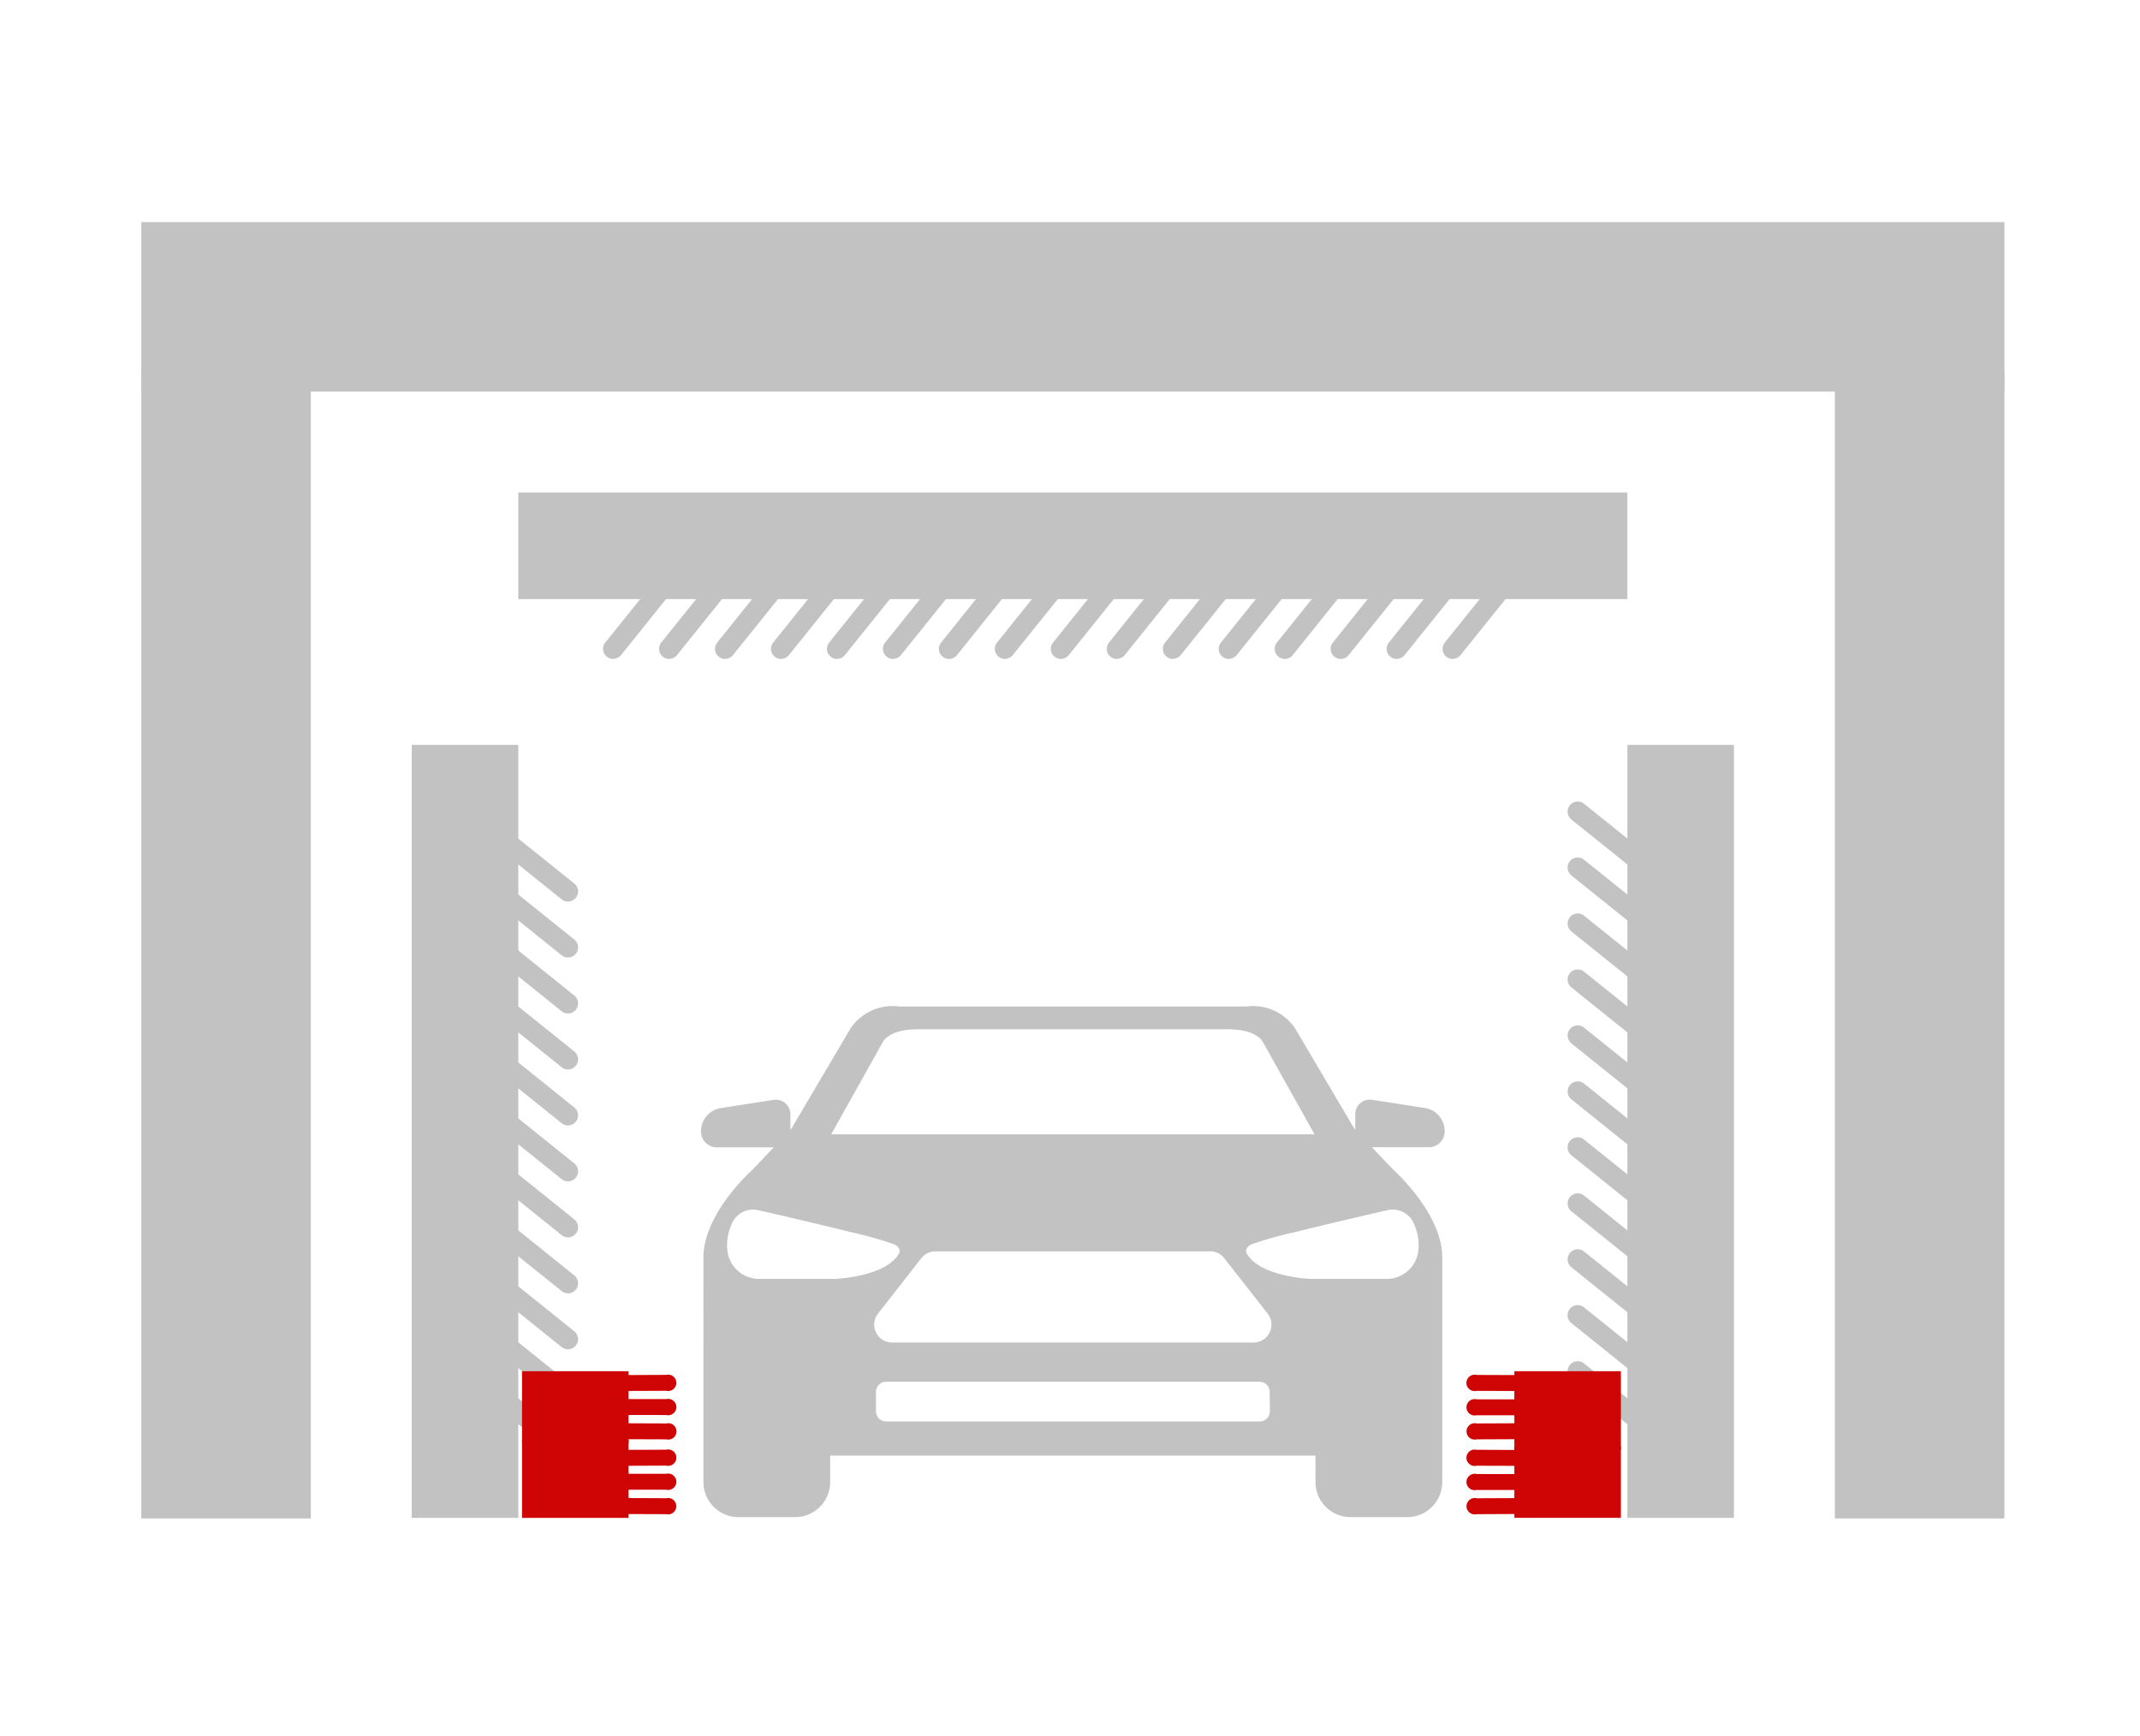 <svg xmlns="http://www.w3.org/2000/svg" xmlns:xlink="http://www.w3.org/1999/xlink" width="106" height="86" viewBox="0 0 106 86">
  <defs>
    <clipPath id="clip-path">
      <rect id="사각형_48162" data-name="사각형 48162" width="92.282" height="64.212" transform="translate(0 0)" fill="none"/>
    </clipPath>
  </defs>
  <g id="그룹_27237" data-name="그룹 27237" transform="translate(14861 14153)">
    <g id="그룹_27240" data-name="그룹 27240" transform="translate(-14854 -14142)">
      <g id="그룹_27239" data-name="그룹 27239" clip-path="url(#clip-path)">
        <path id="패스_35050" data-name="패스 35050" d="M61.989,46.915l-1.037-1.09h2.825a.78.78,0,0,0,.779-.743,1.157,1.157,0,0,0-.977-1.2l-2.617-.408a.722.722,0,0,0-.833.713v.77l-.038-.04-2.944-4.985a2.515,2.515,0,0,0-2.411-1.078H37.546a2.515,2.515,0,0,0-2.412,1.078L32.19,44.921l-.038.04v-.77a.722.722,0,0,0-.833-.713l-2.617.408a1.156,1.156,0,0,0-.976,1.2.779.779,0,0,0,.779.743h2.824l-1.037,1.09s-2.45,2.162-2.45,4.365V62.407a1.74,1.74,0,0,0,1.74,1.74h2.8a1.74,1.74,0,0,0,1.739-1.74V61.1H58.16v1.307a1.74,1.74,0,0,0,1.74,1.74h2.8a1.74,1.74,0,0,0,1.739-1.74V51.28c0-2.2-2.45-4.365-2.45-4.365m-25.261-6.3h0l.018-.032c.078-.126.452-.6,1.7-.6H53.837c1.246,0,1.62.47,1.7.6l.018.032,2.559,4.571H34.169Zm-2.9,11.732H30.6a1.583,1.583,0,0,1-1.568-1.372l0-.013a2.512,2.512,0,0,1,.216-1.344,1.14,1.14,0,0,1,1.355-.665s2.571.585,4.538,1.075a19.118,19.118,0,0,1,2.175.613c.265.15.269.319.222.439l-.107.158c-.792,1.03-3.079,1.109-3.079,1.109ZM55.9,58.907a.5.5,0,0,1-.5.5H36.89a.5.5,0,0,1-.5-.5V57.94a.5.5,0,0,1,.5-.5h18.5a.5.5,0,0,1,.5.5ZM55.09,55.5h-17.9a.889.889,0,0,1-.7-1.436l.515-.657.375-.479,1.26-1.61a.892.892,0,0,1,.653-.338l.047,0h13.6l.048,0a.891.891,0,0,1,.652.338l1.261,1.61.374.479.515.657a.889.889,0,0,1-.7,1.436m7.947-5.882h0a2.512,2.512,0,0,1,.216,1.344l0,.013a1.583,1.583,0,0,1-1.568,1.372H57.934s-2.288-.079-3.079-1.109l-.107-.158c-.048-.12-.044-.289.221-.439a19.118,19.118,0,0,1,2.175-.613c1.967-.49,4.538-1.075,4.538-1.075a1.14,1.14,0,0,1,1.355.665" fill="#c2c2c2"/>
        <rect id="사각형_48152" data-name="사각형 48152" width="92.282" height="8.396" transform="translate(0 0.001)" fill="#c2c2c2"/>
        <rect id="사각형_48153" data-name="사각형 48153" width="8.396" height="56.792" transform="translate(0 7.42)" fill="#c2c2c2"/>
        <rect id="사각형_48154" data-name="사각형 48154" width="8.396" height="56.792" transform="translate(83.886 7.42)" fill="#c2c2c2"/>
        <rect id="사각형_48155" data-name="사각형 48155" width="54.936" height="5.277" transform="translate(18.673 13.397)" fill="#c2c2c2"/>
        <path id="패스_35051" data-name="패스 35051" d="M23.372,21.639a.5.5,0,0,1-.39-.813L26.935,15.9a.5.5,0,1,1,.78.626l-3.953,4.921a.5.5,0,0,1-.39.187" fill="#c2c2c2"/>
        <path id="패스_35052" data-name="패스 35052" d="M26.145,21.639a.5.5,0,0,1-.39-.813L29.708,15.9a.5.5,0,1,1,.78.626l-3.953,4.921a.5.5,0,0,1-.39.187" fill="#c2c2c2"/>
        <path id="패스_35053" data-name="패스 35053" d="M28.917,21.639a.5.5,0,0,1-.39-.813L32.48,15.9a.5.5,0,1,1,.78.626l-3.953,4.921a.5.5,0,0,1-.39.187" fill="#c2c2c2"/>
        <path id="패스_35054" data-name="패스 35054" d="M31.689,21.639a.5.5,0,0,1-.39-.813L35.253,15.9a.5.5,0,1,1,.78.626l-3.954,4.921a.5.5,0,0,1-.39.187" fill="#c2c2c2"/>
        <path id="패스_35055" data-name="패스 35055" d="M34.461,21.639a.5.5,0,0,1-.39-.813L38.024,15.9a.5.5,0,1,1,.78.626l-3.953,4.921a.5.5,0,0,1-.39.187" fill="#c2c2c2"/>
        <path id="패스_35056" data-name="패스 35056" d="M37.234,21.639a.5.5,0,0,1-.39-.813L40.8,15.9a.5.5,0,1,1,.78.626l-3.953,4.921a.5.5,0,0,1-.39.187" fill="#c2c2c2"/>
        <path id="패스_35057" data-name="패스 35057" d="M40.006,21.639a.5.5,0,0,1-.39-.813L43.569,15.9a.5.5,0,1,1,.78.626L40.4,21.452a.5.5,0,0,1-.39.187" fill="#c2c2c2"/>
        <path id="패스_35058" data-name="패스 35058" d="M42.778,21.639a.5.5,0,0,1-.39-.813L46.341,15.9a.5.5,0,1,1,.78.626l-3.953,4.921a.5.5,0,0,1-.39.187" fill="#c2c2c2"/>
        <path id="패스_35059" data-name="패스 35059" d="M45.551,21.639a.5.5,0,0,1-.39-.813L49.114,15.9a.5.5,0,1,1,.78.626l-3.953,4.921a.5.5,0,0,1-.39.187" fill="#c2c2c2"/>
        <path id="패스_35060" data-name="패스 35060" d="M48.322,21.639a.5.5,0,0,1-.39-.813L51.885,15.9a.5.5,0,1,1,.78.626l-3.953,4.921a.5.5,0,0,1-.39.187" fill="#c2c2c2"/>
        <path id="패스_35061" data-name="패스 35061" d="M51.1,21.639a.5.5,0,0,1-.39-.813L54.658,15.9a.5.5,0,1,1,.78.626l-3.953,4.921a.5.5,0,0,1-.39.187" fill="#c2c2c2"/>
        <path id="패스_35062" data-name="패스 35062" d="M53.867,21.639a.5.5,0,0,1-.39-.813L57.43,15.9a.5.5,0,1,1,.78.626l-3.953,4.921a.5.5,0,0,1-.39.187" fill="#c2c2c2"/>
        <path id="패스_35063" data-name="패스 35063" d="M56.64,21.639a.5.5,0,0,1-.39-.813L60.2,15.9a.5.5,0,1,1,.78.626L57.03,21.452a.5.5,0,0,1-.39.187" fill="#c2c2c2"/>
        <path id="패스_35064" data-name="패스 35064" d="M59.412,21.639a.5.5,0,0,1-.39-.813L62.975,15.9a.5.5,0,1,1,.78.626L59.8,21.452a.5.5,0,0,1-.39.187" fill="#c2c2c2"/>
        <path id="패스_35065" data-name="패스 35065" d="M62.184,21.639a.5.5,0,0,1-.39-.813L65.748,15.9a.5.5,0,1,1,.78.626l-3.954,4.921a.5.5,0,0,1-.39.187" fill="#c2c2c2"/>
        <path id="패스_35066" data-name="패스 35066" d="M64.956,21.639a.5.5,0,0,1-.39-.813L68.519,15.9a.5.5,0,1,1,.78.626l-3.953,4.921a.5.5,0,0,1-.39.187" fill="#c2c2c2"/>
        <rect id="사각형_48156" data-name="사각형 48156" width="5.277" height="38.286" transform="translate(13.396 25.897)" fill="#c2c2c2"/>
        <rect id="사각형_48157" data-name="사각형 48157" width="5.277" height="38.286" transform="translate(73.609 25.897)" fill="#c2c2c2"/>
        <path id="패스_35067" data-name="패스 35067" d="M21.134,61.377a.5.5,0,0,1-.313-.11L15.9,57.314a.5.5,0,1,1,.627-.78l4.92,3.953a.5.5,0,0,1-.313.89" fill="#c2c2c2"/>
        <path id="패스_35068" data-name="패스 35068" d="M21.134,58.6a.5.5,0,0,1-.313-.11L15.9,54.541a.5.5,0,1,1,.627-.779l4.92,3.953a.5.5,0,0,1-.313.89" fill="#c2c2c2"/>
        <path id="패스_35069" data-name="패스 35069" d="M21.134,55.833a.5.5,0,0,1-.313-.11L15.9,51.77a.5.5,0,1,1,.627-.78l4.92,3.953a.5.5,0,0,1-.313.89" fill="#c2c2c2"/>
        <path id="패스_35070" data-name="패스 35070" d="M21.134,53.06a.5.5,0,0,1-.313-.11L15.9,49a.5.5,0,1,1,.627-.78l4.92,3.953a.5.5,0,0,1-.313.89" fill="#c2c2c2"/>
        <path id="패스_35071" data-name="패스 35071" d="M21.134,50.288a.5.5,0,0,1-.313-.11L15.9,46.224a.5.5,0,1,1,.627-.779l4.92,3.953a.5.5,0,0,1-.313.89" fill="#c2c2c2"/>
        <path id="패스_35072" data-name="패스 35072" d="M21.134,47.516a.5.5,0,0,1-.313-.11L15.9,43.453a.5.5,0,1,1,.627-.78l4.92,3.953a.5.5,0,0,1-.313.89" fill="#c2c2c2"/>
        <path id="패스_35073" data-name="패스 35073" d="M21.134,44.744a.5.5,0,0,1-.313-.11L15.9,40.681a.5.5,0,1,1,.627-.78l4.92,3.953a.5.5,0,0,1-.313.89" fill="#c2c2c2"/>
        <path id="패스_35074" data-name="패스 35074" d="M21.134,41.972a.5.5,0,0,1-.313-.11L15.9,37.909a.5.5,0,1,1,.627-.78l4.92,3.953a.5.5,0,0,1-.313.89" fill="#c2c2c2"/>
        <path id="패스_35075" data-name="패스 35075" d="M21.134,39.2a.5.5,0,0,1-.313-.11L15.9,35.136a.5.5,0,1,1,.627-.78l4.92,3.953a.5.5,0,0,1-.313.89" fill="#c2c2c2"/>
        <path id="패스_35076" data-name="패스 35076" d="M21.134,36.427a.5.5,0,0,1-.313-.11L15.9,32.363a.5.5,0,1,1,.627-.779l4.92,3.953a.5.5,0,0,1-.313.89" fill="#c2c2c2"/>
        <path id="패스_35077" data-name="패스 35077" d="M21.134,33.655a.5.5,0,0,1-.313-.11L15.9,29.592a.5.5,0,1,1,.627-.78l4.92,3.953a.5.5,0,0,1-.313.89" fill="#c2c2c2"/>
        <path id="패스_35078" data-name="패스 35078" d="M76.07,61.377a.5.5,0,0,1-.313-.11l-4.921-3.953a.5.5,0,1,1,.627-.78l4.919,3.953a.5.5,0,0,1-.312.89" fill="#c2c2c2"/>
        <path id="패스_35079" data-name="패스 35079" d="M76.07,58.6a.5.5,0,0,1-.313-.11l-4.921-3.954a.5.5,0,1,1,.627-.779l4.919,3.953a.5.5,0,0,1-.312.89" fill="#c2c2c2"/>
        <rect id="사각형_48158" data-name="사각형 48158" width="5.277" height="3.561" transform="translate(68.01 60.621)" fill="#cf0404"/>
        <path id="패스_35080" data-name="패스 35080" d="M72.764,61.533a.592.592,0,0,1-.314.086L66.138,61.6a.406.406,0,1,1,0-.789l6.312.024a.455.455,0,0,1,.5.4.368.368,0,0,1-.188.307" fill="#cf0404"/>
        <path id="패스_35081" data-name="패스 35081" d="M72.766,62.721a.6.6,0,0,1-.315.087L66.139,62.8a.406.406,0,1,1,0-.789l6.312.009a.455.455,0,0,1,.5.4.368.368,0,0,1-.186.307" fill="#cf0404"/>
        <path id="패스_35082" data-name="패스 35082" d="M72.768,63.883a.58.58,0,0,1-.313.088L66.143,64a.406.406,0,1,1,0-.789l6.313-.025a.458.458,0,0,1,.5.392.369.369,0,0,1-.185.308" fill="#cf0404"/>
        <rect id="사각형_48159" data-name="사각형 48159" width="5.277" height="3.888" transform="translate(68.01 56.918)" fill="#cf0404"/>
        <path id="패스_35083" data-name="패스 35083" d="M72.764,57.83a.592.592,0,0,1-.314.086l-6.312-.024a.406.406,0,1,1,0-.789l6.312.024a.455.455,0,0,1,.5.4.368.368,0,0,1-.188.307" fill="#cf0404"/>
        <path id="패스_35084" data-name="패스 35084" d="M72.766,59.018a.6.6,0,0,1-.315.087L66.139,59.1a.406.406,0,1,1,0-.789l6.312.009a.455.455,0,0,1,.5.395.368.368,0,0,1-.186.307" fill="#cf0404"/>
        <path id="패스_35085" data-name="패스 35085" d="M72.768,60.18a.58.58,0,0,1-.313.088l-6.312.026a.406.406,0,1,1,0-.789l6.313-.025a.458.458,0,0,1,.5.392.369.369,0,0,1-.185.308" fill="#cf0404"/>
        <rect id="사각형_48160" data-name="사각형 48160" width="5.277" height="3.561" transform="translate(18.858 56.919)" fill="#cf0404"/>
        <path id="패스_35086" data-name="패스 35086" d="M19.381,59.567a.592.592,0,0,1,.314-.086l6.312.024a.406.406,0,1,1,0,.789L19.69,60.27a.455.455,0,0,1-.5-.4.368.368,0,0,1,.188-.307" fill="#cf0404"/>
        <path id="패스_35087" data-name="패스 35087" d="M19.379,58.379a.592.592,0,0,1,.314-.087L26,58.3a.406.406,0,1,1,0,.789l-6.313-.009a.455.455,0,0,1-.5-.4.369.369,0,0,1,.187-.307" fill="#cf0404"/>
        <path id="패스_35088" data-name="패스 35088" d="M19.377,57.217a.58.58,0,0,1,.313-.088L26,57.1a.406.406,0,1,1,0,.789l-6.313.025a.458.458,0,0,1-.5-.392.369.369,0,0,1,.185-.308" fill="#cf0404"/>
        <rect id="사각형_48161" data-name="사각형 48161" width="5.277" height="3.888" transform="translate(18.858 60.295)" fill="#cf0404"/>
        <path id="패스_35089" data-name="패스 35089" d="M19.381,63.27a.592.592,0,0,1,.314-.086l6.312.024A.406.406,0,1,1,26,64l-6.312-.024a.455.455,0,0,1-.5-.4.368.368,0,0,1,.188-.307" fill="#cf0404"/>
        <path id="패스_35090" data-name="패스 35090" d="M19.379,62.082a.592.592,0,0,1,.314-.087L26,62a.406.406,0,1,1,0,.789l-6.313-.009a.455.455,0,0,1-.5-.4.369.369,0,0,1,.187-.307" fill="#cf0404"/>
        <path id="패스_35091" data-name="패스 35091" d="M19.377,60.92a.58.58,0,0,1,.313-.088L26,60.806a.406.406,0,1,1,0,.789l-6.313.025a.458.458,0,0,1-.5-.392.369.369,0,0,1,.185-.308" fill="#cf0404"/>
        <path id="패스_35092" data-name="패스 35092" d="M76.07,55.833a.5.5,0,0,1-.313-.11L70.836,51.77a.5.5,0,1,1,.627-.78l4.919,3.953a.5.5,0,0,1-.312.89" fill="#c2c2c2"/>
        <path id="패스_35093" data-name="패스 35093" d="M76.07,53.06a.5.5,0,0,1-.313-.11L70.836,49a.5.5,0,1,1,.627-.78l4.919,3.953a.5.5,0,0,1-.312.89" fill="#c2c2c2"/>
        <path id="패스_35094" data-name="패스 35094" d="M76.07,50.288a.5.5,0,0,1-.313-.11l-4.921-3.954a.5.5,0,1,1,.627-.779L76.382,49.4a.5.5,0,0,1-.312.89" fill="#c2c2c2"/>
        <path id="패스_35095" data-name="패스 35095" d="M76.07,47.516a.5.5,0,0,1-.313-.11l-4.921-3.953a.5.5,0,1,1,.627-.78l4.919,3.953a.5.5,0,0,1-.312.89" fill="#c2c2c2"/>
        <path id="패스_35096" data-name="패스 35096" d="M76.07,44.744a.5.5,0,0,1-.313-.11l-4.921-3.953a.5.5,0,1,1,.627-.78l4.919,3.953a.5.5,0,0,1-.312.89" fill="#c2c2c2"/>
        <path id="패스_35097" data-name="패스 35097" d="M76.07,41.972a.5.5,0,0,1-.313-.11l-4.921-3.953a.5.5,0,1,1,.627-.78l4.919,3.953a.5.5,0,0,1-.312.89" fill="#c2c2c2"/>
        <path id="패스_35098" data-name="패스 35098" d="M76.07,39.2a.5.5,0,0,1-.313-.11l-4.921-3.953a.5.5,0,1,1,.627-.78l4.919,3.953a.5.5,0,0,1-.312.89" fill="#c2c2c2"/>
        <path id="패스_35099" data-name="패스 35099" d="M76.07,36.427a.5.5,0,0,1-.313-.11l-4.921-3.954a.5.5,0,1,1,.627-.779l4.919,3.953a.5.5,0,0,1-.312.89" fill="#c2c2c2"/>
        <path id="패스_35100" data-name="패스 35100" d="M76.07,33.655a.5.5,0,0,1-.313-.11l-4.921-3.953a.5.5,0,1,1,.627-.78l4.919,3.953a.5.5,0,0,1-.312.89" fill="#c2c2c2"/>
      </g>
    </g>
    <rect id="사각형_48139" data-name="사각형 48139" width="106" height="86" transform="translate(-14861 -14153)" fill="none"/>
  </g>
</svg>

